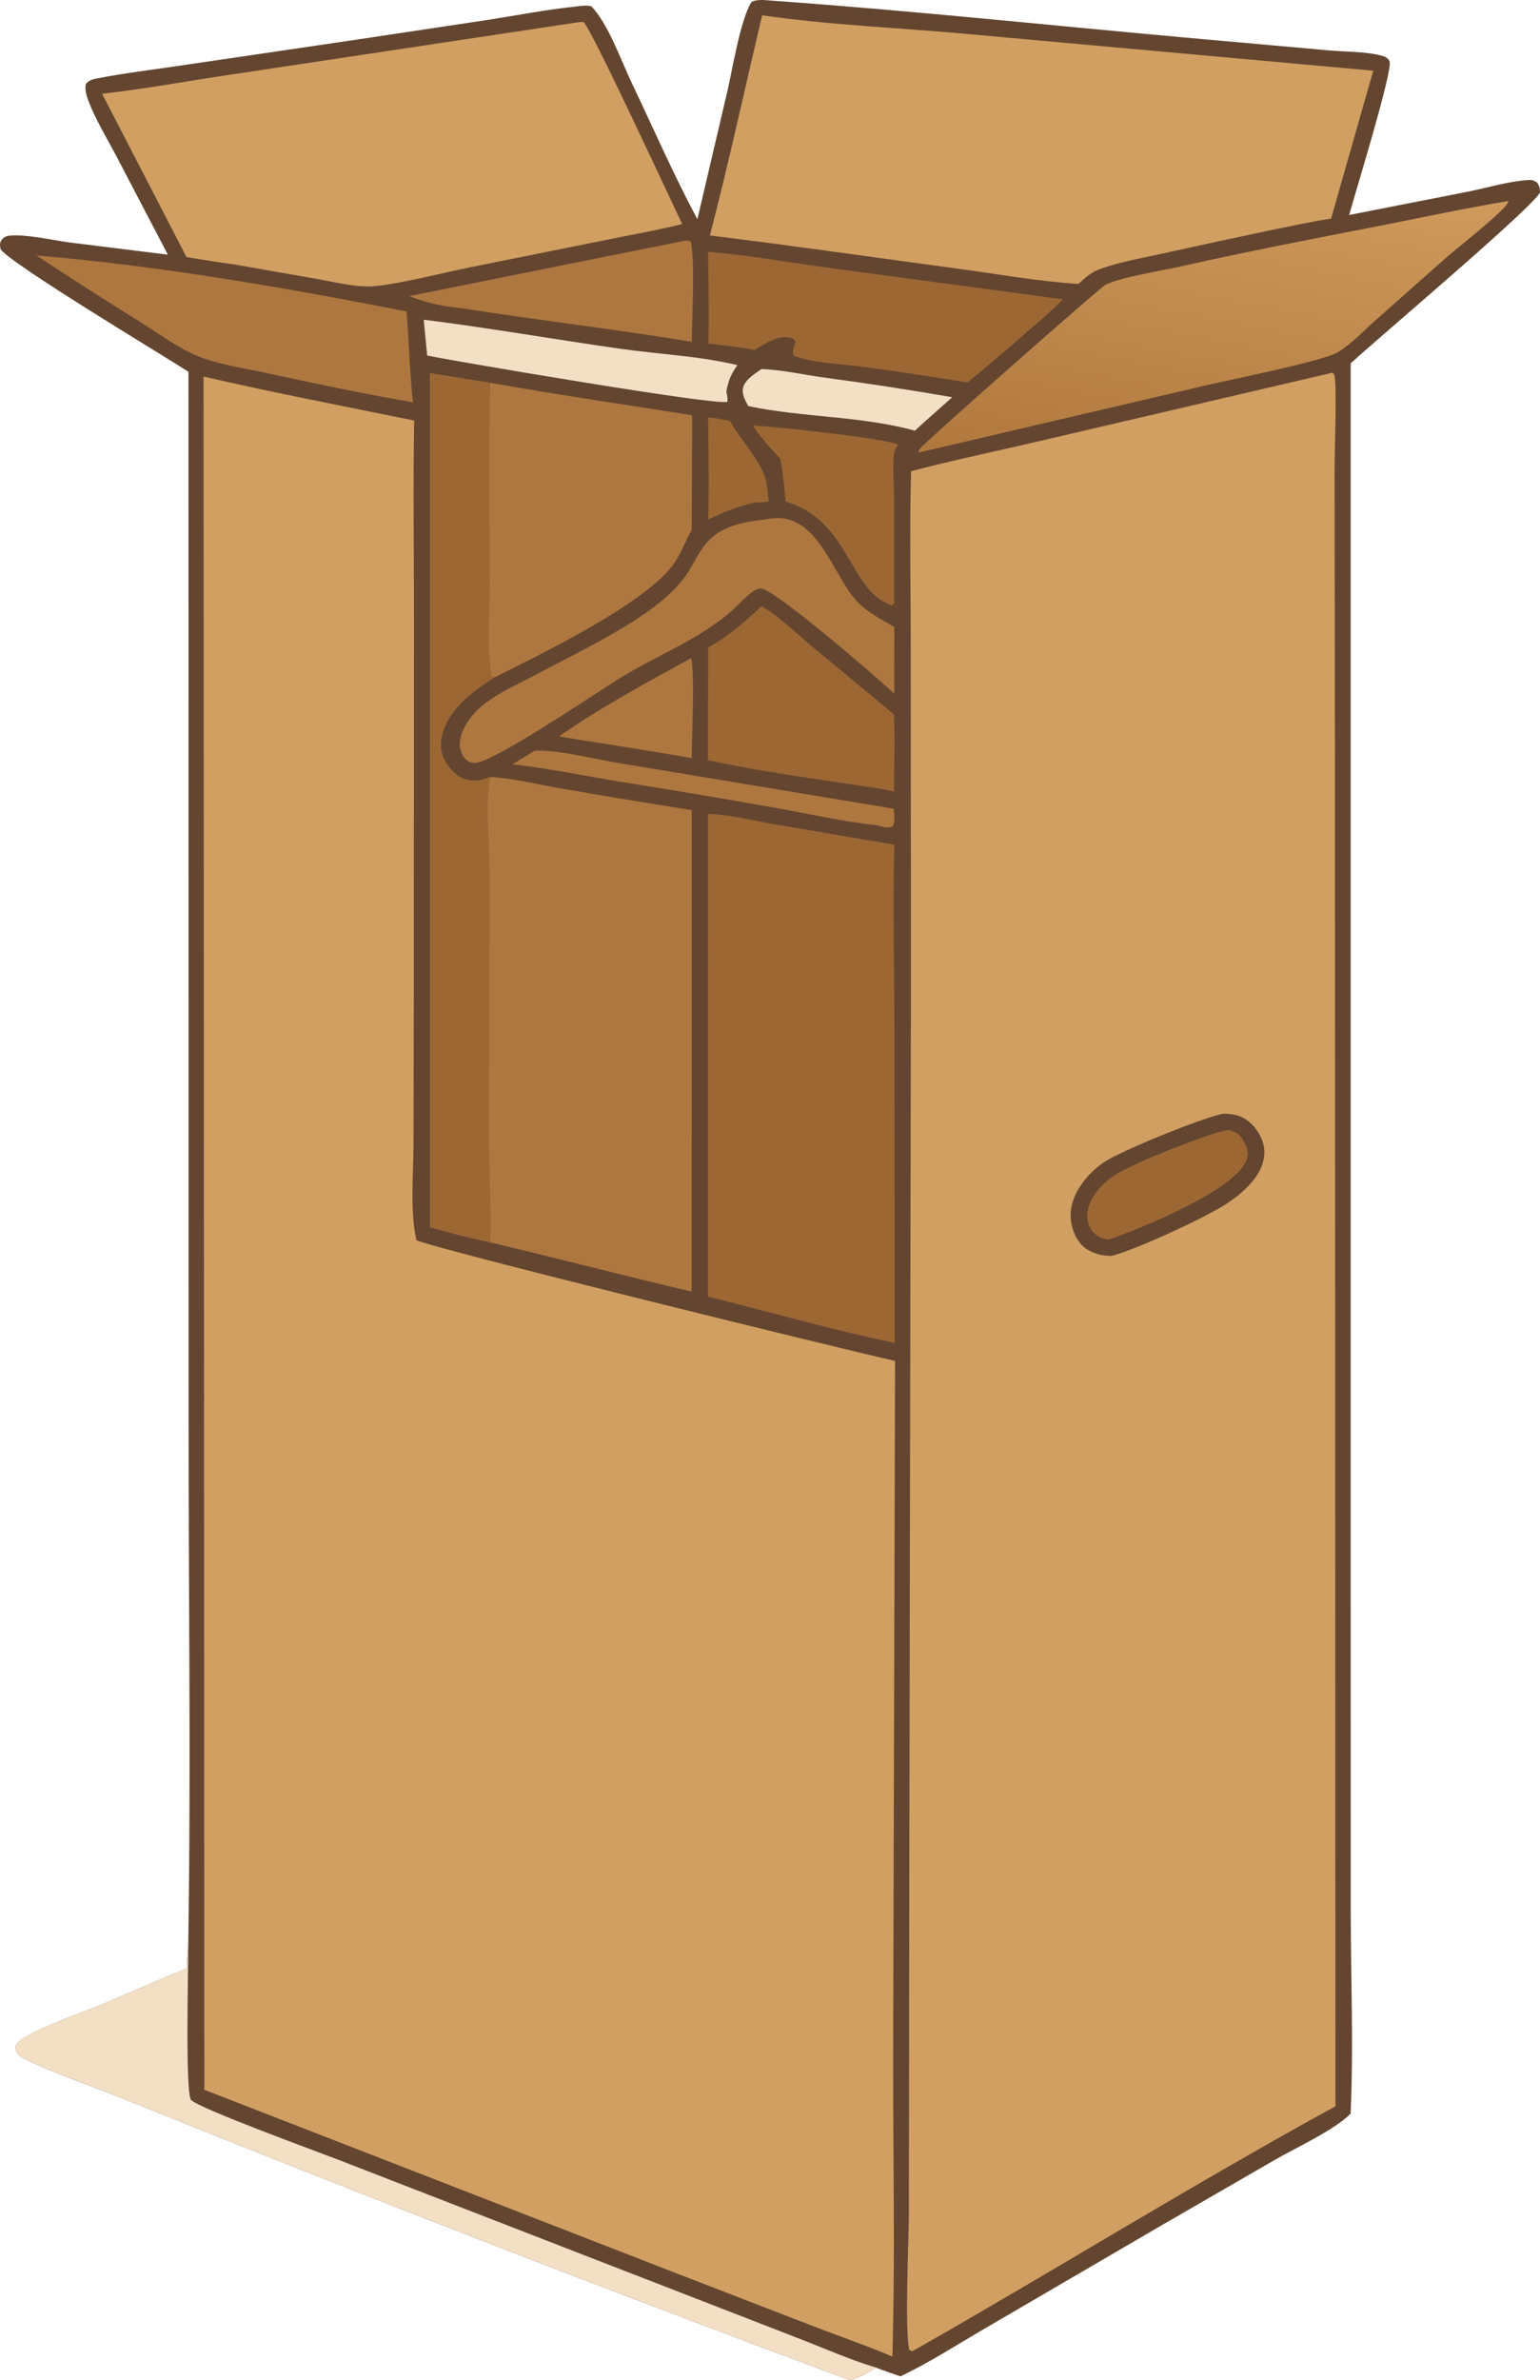 <?xml version="1.0" encoding="UTF-8"?> <svg xmlns="http://www.w3.org/2000/svg" xmlns:xlink="http://www.w3.org/1999/xlink" id="Layer_2" data-name="Layer 2" viewBox="0 0 711.77 1099.39"><defs><style> .cls-1 { fill: #9d6734; } .cls-2 { fill: #ae773f; } .cls-3 { fill: #f3dfc4; } .cls-4 { fill: #d19f62; } .cls-5 { fill: #644630; } .cls-6 { fill: url(#linear-gradient); } </style><linearGradient id="linear-gradient" x1="545.56" y1="868.44" x2="576.15" y2="1027.22" gradientTransform="translate(0 1098.55) scale(1 -1)" gradientUnits="userSpaceOnUse"><stop offset="0" stop-color="#b1783e"></stop><stop offset="1" stop-color="#cf9a5c"></stop></linearGradient></defs><g id="Layer_1-2" data-name="Layer 1"><path class="cls-5" d="M322.31,101.27l13.81-58.87c2.39-10.21,6.03-33.15,11.2-41.49,2.75-1.47,7.03-.78,10.11-.56,66.22,4.72,132.47,11.86,198.6,17.74l58.26,5.19c7.7.69,17.37.44,24.75,2.58,1.38.4,2.57,1.07,3.19,2.42,1.78,3.89-16.56,63.06-18.65,71.01l55.3-10.85c8.65-1.75,18.37-4.69,27.14-5.27,2.16-.14,2.56.07,4.39,1.08,1.17,1.88,1.27,2.37,1.36,4.6-2.86,6.62-75.6,67.97-87.5,78.97v544.96s.02,170.11.02,170.11c.06,31,1.34,62.39-.05,93.33-7.26,7.45-24.98,15.63-34.41,21.02l-52.39,30.25-80.74,47.09c-13.27,7.68-26.7,16.43-40.54,23-3.81-1.33-7.66-2.58-11.4-4.08-3.41,2.81-7.7,4.35-11.78,5.9-113.08-41.94-225.56-85.49-337.4-130.63-9.12-3.78-41.03-15.02-46.54-19.35-1.45-1.14-1.72-2.43-1.89-4.19,1.15-2.54,4.11-4.17,6.49-5.45,10.16-5.43,21.95-9.27,32.65-13.66,13.38-5.48,26.51-11.55,39.94-16.9.1-3.65.35-7.21.77-10.84,1.29-80.35.15-160.91.17-241.28l-.06-485.38C74.36,163.52,5.02,121.93.27,115.11c-.3-1.73-.58-2.72.49-4.32.78-1.16,2.27-1.85,3.63-1.96,8.41-.69,19.19,2.03,27.6,3.13l45.59,5.67-23.77-45.46c-4.27-8.12-9.38-16.47-12.72-25-1.06-2.7-1.96-5.41-1.44-8.33,1.43-1.77,2.92-2.16,5.09-2.59,12.92-2.55,26.21-4.1,39.25-6.05l77.37-11.38,64.21-9.65c13.28-2.07,26.66-4.68,40.01-6.1,2.42-.26,5.45-.84,7.78-.12,7.85,8.26,13.55,24.68,18.55,35.19,9.99,20.99,19.45,42.63,30.4,63.13Z"></path><path class="cls-3" d="M86.23,909.21c.1-3.65.35-7.21.77-10.84.12,8.43-1.51,69.06,1.37,71.62,4.88,4.33,57.83,23.6,68.19,27.62l133.33,51.71,77.97,30.23c12.17,4.66,24.47,10.19,36.91,13.94-3.41,2.81-7.7,4.35-11.78,5.9-113.08-41.94-225.56-85.49-337.4-130.63-9.12-3.78-41.03-15.02-46.54-19.35-1.45-1.14-1.72-2.43-1.89-4.19,1.15-2.54,4.11-4.17,6.49-5.45,10.16-5.43,21.95-9.27,32.65-13.66,13.38-5.48,26.51-11.55,39.94-16.9Z"></path><path class="cls-4" d="M94.09,173.92c32.3,7.49,64.86,13.67,97.33,20.33-.55,31.06-.07,62.21-.08,93.28l-.1,175.25-.12,66.09c-.06,14.01-1.68,30.19,1.31,43.88,3.69,2.93,197.62,50.59,221.25,55.82l-.88,318.76c-.11,46.96,1.02,94.2-.37,141.12-11.13-4.83-22.84-8.78-34.18-13.13l-64.55-24.93-219.26-85.17-.35-791.29Z"></path><path class="cls-4" d="M615.57,172.2l.51.08c.24.4.61.75.72,1.21,1.13,4.6.03,35.63.02,43.54l.17,130.12.23,625.68c-65.63,35.93-129.39,75.53-194.43,112.53l-1.4.61-1.15-.64c-2.17-9.92-.21-50.04-.17-62.98l.21-166.76.75-401.22-.09-154.78c0-27.28-.62-54.69.15-81.95,19.5-5.1,39.36-9.26,59-13.83l135.5-31.61Z"></path><path class="cls-5" d="M565.29,514.38c3.52.04,6.89.45,9.98,2.29,4.14,2.45,7.58,7.32,8.68,11.98,1.12,4.72-.09,9.44-2.59,13.51-3.43,5.59-8.81,10.06-14.22,13.66-9.63,6.4-42.27,21.48-53.45,24.28-4.18-.16-7.72-.78-11.3-3.09-4.06-2.61-6.33-7.29-7.21-11.93-1.2-6.28.83-12.39,4.34-17.58,2.93-4.31,6.66-8,11-10.88,7.97-5.25,44.91-20.28,54.76-22.23Z"></path><path class="cls-1" d="M567.52,521.93c.88.15,1.68.32,2.52.65,3.51,1.42,4.89,4.3,6.16,7.66.88,2.33.49,4.49-.6,6.7-6.65,13.46-48.54,30.67-63.31,35.6-1.79-.22-3.27-.66-4.82-1.62-2.57-1.6-4.11-4.03-4.69-6.97-.91-4.63.86-9.03,3.52-12.73,2.68-3.74,6.19-6.79,10.11-9.17,8.2-4.98,41.44-18.49,51.12-20.11Z"></path><path class="cls-2" d="M198.74,172.38l27.88,4.49c30.95,5.51,62.14,10.03,93.19,14.97l-.1,52.79c-3.3,5.71-5.41,12.22-9.55,17.36-14.46,17.93-60.13,40.09-81.82,50.91-10.28,6.71-21.61,14.83-24.3,27.71-.9,4.33,0,8.53,2.42,12.19,2.27,3.42,5.6,6.62,9.72,7.51,3.47.75,7.17-.12,10.39-1.44,10.2.52,20.99,3.27,31.07,5,20.66,3.64,41.36,7.06,62.09,10.28l-.09,222.37c-31.09-7.21-61.95-15.34-93-22.69-9.35-2.1-18.65-4.44-27.88-7l-.03-394.44Z"></path><path class="cls-1" d="M198.74,172.38l27.88,4.49c30.95,5.51,62.14,10.03,93.19,14.97l-.1,52.79c-3.3,5.71-5.41,12.22-9.55,17.36-14.46,17.93-60.13,40.09-81.82,50.91-10.28,6.71-21.61,14.83-24.3,27.71-.9,4.33,0,8.53,2.42,12.19,2.27,3.42,5.6,6.62,9.72,7.51,3.47.75,7.17-.12,10.39-1.44-2.36,13.46-.12,32.44-.25,46.85l-.32,118.81c.05,16.37,1.14,32.98.64,49.31-9.35-2.1-18.65-4.44-27.88-7l-.03-394.44Z"></path><path class="cls-2" d="M226.63,176.88c30.95,5.51,62.14,10.03,93.19,14.97l-.1,52.79c-3.3,5.71-5.41,12.22-9.55,17.36-14.46,17.93-60.13,40.09-81.82,50.91l-1.21-1.1c-2.27-13.78-.66-28.93-.73-42.89-.15-30.68-.67-61.35.22-92.03Z"></path><path class="cls-4" d="M352.26,7.08c31.01,4.5,62.98,5.73,94.23,8.57l188.21,17.01-19.49,68.31c-9.24,1.42-18.4,3.42-27.56,5.27-17.24,3.62-34.46,7.34-51.66,11.15-9.36,2.08-19.25,3.73-28.23,7.12-3.75,1.42-6.37,3.98-9.31,6.63-18.45-1.14-37.24-4.56-55.6-7.02-38.24-5.14-76.45-10.65-114.74-15.36,8.76-33.7,16.11-67.8,24.16-101.68Z"></path><path class="cls-4" d="M267.02,10.33c.87-.15,1.83-.12,2.72-.17,4.52,4.93,39.63,81.08,45.57,93.29-10.75,2.76-21.88,4.66-32.77,6.89l-65.21,13.1c-11.73,2.35-36.77,8.77-46.81,8.86-7.73.07-15.91-2.02-23.53-3.37l-38.29-6.72c-7.52-1.05-15.03-2.21-22.51-3.49L47.17,43.29c19.71-2.15,39.39-5.87,59.02-8.76l160.83-24.21Z"></path><path class="cls-1" d="M327.26,375.94c9.73.19,20.4,3.01,30.05,4.68l56.1,9.54c-.89,26.6-.06,53.45-.03,80.09l.14,150.01c-28.9-6.03-57.64-14.28-86.31-21.41l.05-222.91Z"></path><path class="cls-6" d="M697.14,92.84c-.09.27-.22.75-.37,1.02-2.48,4.43-23.65,20.97-28.64,25.37l-32.38,28.71c-5.41,4.8-11.3,11.07-17.5,14.79-6.75,4.04-49.9,12.7-59.81,15.01l-133.87,31.28c-.04-.79.22-1.2.7-1.87,2.08-2.89,83.47-74.59,85.76-75.68,7.42-3.56,26.45-6.54,35.28-8.53,30.21-6.81,60.51-12.61,90.9-18.55,19.94-3.9,39.9-8.22,59.94-11.55Z"></path><path class="cls-1" d="M327.25,116.31c19.07,1.61,38.33,5.05,57.33,7.61l106.62,14.32c-7.5,7.79-16.37,14.67-24.39,21.97-6.51,5.53-13.05,11.01-19.63,16.45-15.9-2.61-31.84-5.01-47.81-7.2-10.19-1.35-22.66-1.62-32.31-5.06-1.31-2.09.16-4.3.57-6.73-.89-1.04-1.01-1.34-2.34-1.67-5.61-1.4-12.04,2.95-16.69,5.69-6.9-1.52-14.19-2.11-21.2-3.03.32-14.09.04-28.26-.14-42.35Z"></path><path class="cls-2" d="M354.59,239.82c22.81-4.85,29.72,24.87,41.16,37.61,4.62,5.14,11.67,8.68,17.58,12.19l-.04,30.75c-8.78-8.2-53.5-46.73-61.17-48.52-3.47-.81-9.77,6.43-12.42,8.9-15.79,14.72-37.62,22.37-55.61,33.99-11.52,7.3-53.43,35.55-63.64,37.52-1.65.32-3.17.05-4.52-.98-1.88-1.42-3.04-4-3.33-6.29-.82-6.48,4.73-14.26,9.36-18.27,7.08-6.14,16.37-10.18,24.63-14.55,17.2-9.1,40.32-20.2,55.5-31.69,6.03-4.57,12.12-10.04,16.12-16.5,2.56-4.14,4.73-8.67,7.76-12.49,7.02-8.85,18.09-10.51,28.63-11.67Z"></path><path class="cls-2" d="M16.82,118.01c55.48,4.56,116.32,15.03,171.08,25.89,1.16,13.97,1.44,27.98,2.95,41.93-22.9-3.94-45.75-8.78-68.46-13.72-10.31-2.24-22.05-3.81-31.76-7.94-8.71-3.71-17.2-10.05-25.23-15.09-16.33-10.15-32.52-20.51-48.58-31.08Z"></path><path class="cls-1" d="M351.92,280c8.17,4.57,15.91,12.35,23.11,18.35l38.17,31.65c.47,11.8.04,23.8.03,35.61-6.88-1.67-14.24-2.43-21.25-3.58-21.55-3.15-43.47-6.39-64.78-10.87l.12-52.13c9.07-4.98,17.17-11.9,24.61-19.04Z"></path><path class="cls-2" d="M314.96,111.48c1.69-.39,2.6-.54,4.26.03,2.13,8.46.56,35.79.51,46.38-35.43-5.9-71.26-9.99-106.76-15.6-8.16-.75-16.14-2.45-23.74-5.54l125.73-25.27Z"></path><path class="cls-1" d="M348.04,196.6c9.07.28,62.42,5.98,66.99,8.77-.74,1.2-1.52,2.49-1.72,3.91-.98,6.9-.06,15.24-.03,22.25v46.87c-.24.62-.58.76-1.1,1.17-19.85-6.31-19.12-39.13-49.11-47.96-.59-6.61-1.09-13.19-2.46-19.7-4.44-4.92-9.02-9.7-12.58-15.31Z"></path><path class="cls-3" d="M195.85,147.66c30.44,3.82,60.69,9.15,91.06,13.46,17.63,2.5,36.64,3.33,53.9,7.52-2.85,4.02-4.33,7.39-5.1,12.27.41,1.67.64,2.95.49,4.67-4.99,1.91-126.4-18.81-138.77-21.37l-1.58-16.55Z"></path><path class="cls-3" d="M351.95,170.45c9.08.3,18.89,2.51,27.94,3.79,20.14,2.69,40.22,5.76,60.23,9.22l-13.4,11.91-3.84,3.55c-24.88-6.85-51.78-6.05-77.03-11.35-1.31-2.49-2.95-5.13-2.49-8.06.65-4.04,5.55-6.83,8.58-9.07Z"></path><path class="cls-2" d="M247.17,346.72c10.43-.59,28.44,4.09,39.33,5.81l126.61,21.01c.11,2.55.78,6.03-.65,8.23-2.21.98-4.82-.06-7.09-.6-15.65-1.61-31.78-5.36-47.31-8.1-24.18-4.3-48.4-8.37-72.65-12.22-16.11-2.71-32.27-5.95-48.49-7.89l10.26-6.24Z"></path><path class="cls-2" d="M319.48,303.95c1.66,7.84.28,36.17.21,46.2-16.8-2.91-33.62-5.65-50.47-8.22l-10.85-1.78c19.38-13.53,40.41-24.85,61.1-36.2Z"></path><path class="cls-1" d="M327.29,192.77c3.36.29,6.75,1.04,10.07,1.61,4.74,8.7,13.16,16.86,16.24,26.15,1.11,3.37,1.27,7.62,1.7,11.16l-7.18.57c-7.42,1.72-13.99,4.42-20.82,7.69.49-15.68.08-31.48,0-47.17Z"></path></g></svg> 